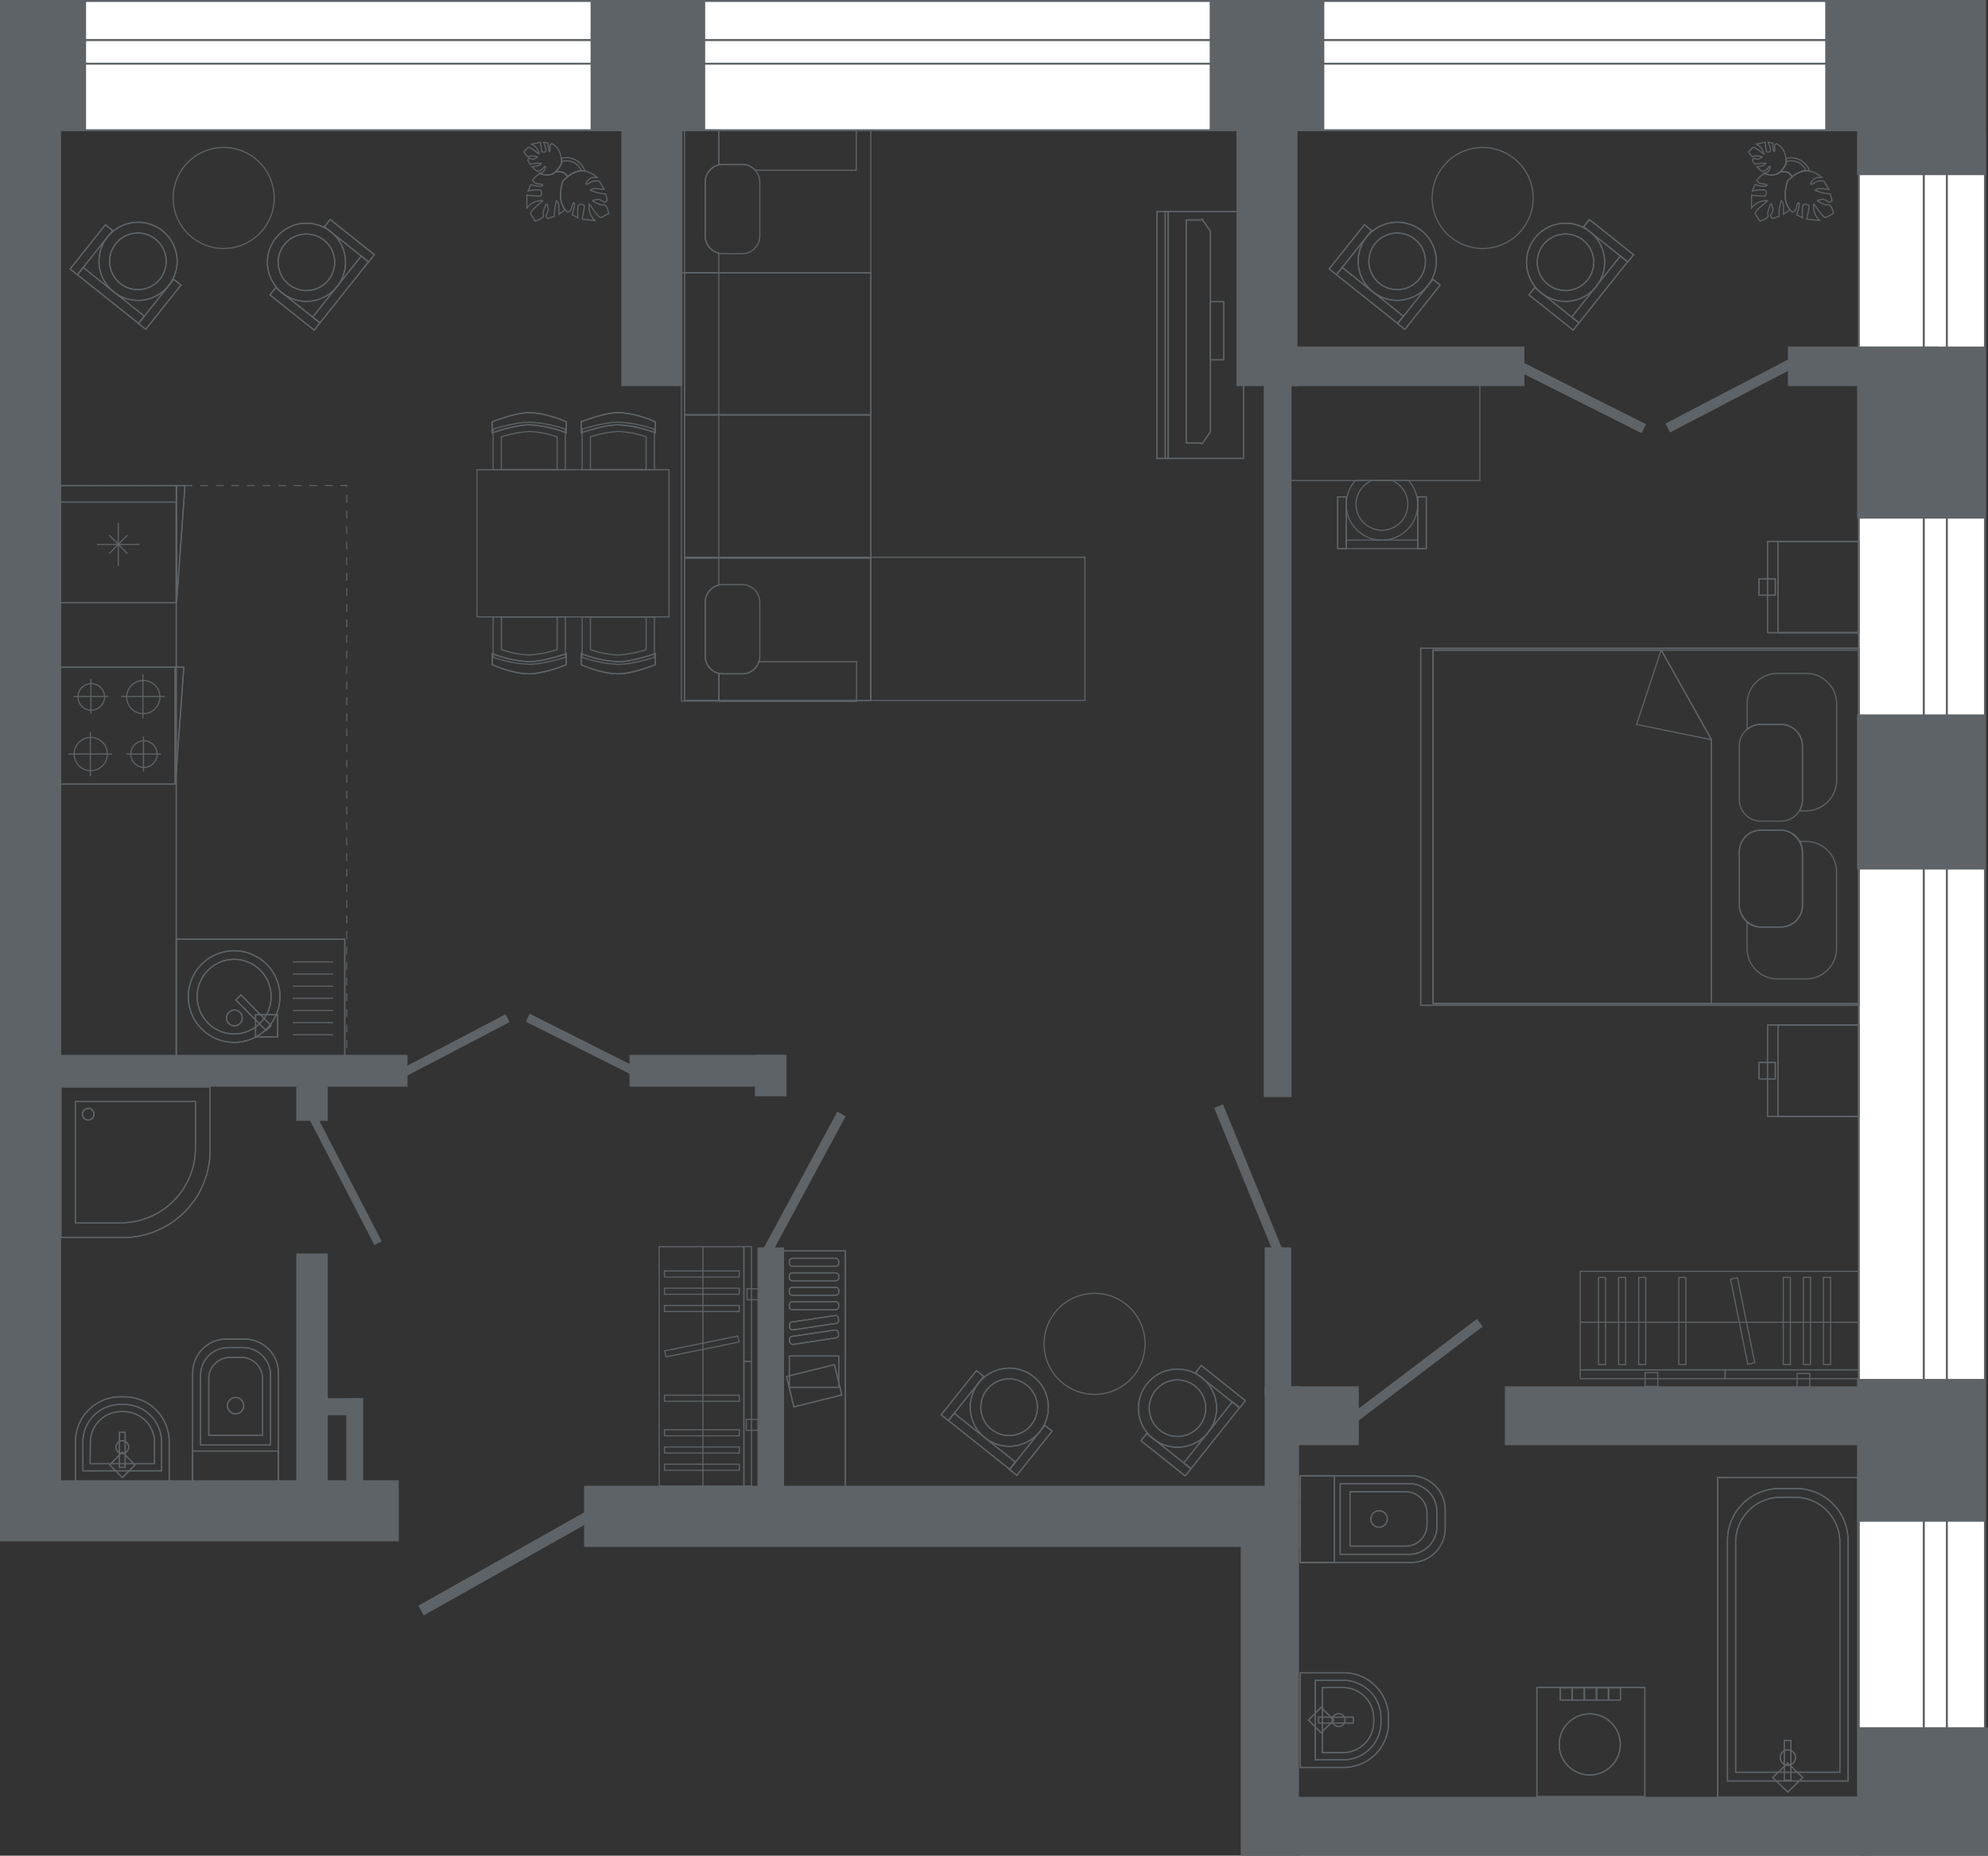 <?xml version="1.0" encoding="UTF-8"?> <svg xmlns="http://www.w3.org/2000/svg" viewBox="0 0 520.64 485.99"><rect x="0" y="0" width="520.64" height="485.99" fill="#333333" stroke="none"/> <defs> <style>.cls-1{fill:#fff;}.cls-1,.cls-2,.cls-3,.cls-4{stroke:#5e6367;stroke-miterlimit:10;}.cls-1,.cls-2{stroke-width:0.5px;}.cls-2{fill:#5e6367;}.cls-3,.cls-4{fill:none;}.cls-3{stroke-width:0.26px;stroke-dasharray:2.04 2.04;}.cls-4{stroke-width:0.3px;}</style> </defs> <g id="walls"> <rect class="cls-1" x="334.82" y="-118.37" width="6.23" height="477.91" transform="translate(127.68 351.51) rotate(-90)"></rect> <rect class="cls-1" x="332.83" y="-126.59" width="10.2" height="477.91" transform="translate(135.89 343.3) rotate(-90)"></rect> <rect class="cls-1" x="329.23" y="-106.56" width="17.41" height="477.91" transform="translate(115.86 363.33) rotate(-90)"></rect> <rect class="cls-1" x="503.8" y="35.15" width="6.08" height="441.8"></rect> <rect class="cls-1" x="509.88" y="35.15" width="9.96" height="441.8"></rect> <rect class="cls-1" x="486.81" y="35.15" width="16.99" height="441.8"></rect> <polygon class="cls-2" points="151.26 397.35 153.35 396.18 154.51 398.28 152.43 399.45 151.26 397.35"></polygon> <polygon class="cls-2" points="109.91 420.61 151.11 397.44 152.26 399.54 111.07 422.71 109.91 420.61"></polygon> <polygon class="cls-2" points="81.93 294.36 81.11 292.78 82.58 292.01 83.39 293.59 81.93 294.36"></polygon> <polygon class="cls-2" points="98.16 325.74 82 294.48 83.46 293.71 99.62 324.97 98.16 325.74"></polygon> <polygon class="cls-2" points="202.96 326.11 202.04 327.8 200.29 326.84 201.21 325.14 202.96 326.11"></polygon> <polygon class="cls-2" points="221.14 292.43 203.03 325.98 201.28 325.01 219.39 291.47 221.14 292.43"></polygon> <polygon class="cls-2" points="334.67 324.99 335.4 326.77 333.56 327.54 332.83 325.76 334.67 324.99"></polygon> <polygon class="cls-2" points="320.16 289.55 334.62 324.85 332.77 325.62 318.32 290.31 320.16 289.55"></polygon> <polygon class="cls-2" points="357.28 370.62 355.74 371.79 354.54 370.18 356.09 369.01 357.28 370.62"></polygon> <polygon class="cls-2" points="387.96 347.37 357.4 370.52 356.2 368.92 386.76 345.76 387.96 347.37"></polygon> <polygon class="cls-2" points="107.44 281.01 106.15 281.68 105.34 280.06 106.64 279.39 107.44 281.01"></polygon> <polygon class="cls-2" points="133.11 267.59 107.54 280.95 106.73 279.33 132.31 265.97 133.11 267.59"></polygon> <polygon class="cls-2" points="164.7 278.82 166.01 279.48 165.22 281.11 163.92 280.45 164.7 278.82"></polygon> <polygon class="cls-2" points="138.83 265.82 164.6 278.77 163.82 280.4 138.05 267.45 138.83 265.82"></polygon> <polygon class="cls-2" points="466.69 95.27 468.21 94.47 469.16 96.37 467.64 97.17 466.69 95.27"></polygon> <polygon class="cls-2" points="436.53 111.03 466.57 95.33 467.52 97.23 437.47 112.93 436.53 111.03"></polygon> <polygon class="cls-2" points="399.41 97.83 397.88 97.06 398.8 95.15 400.33 95.92 399.41 97.83"></polygon> <polygon class="cls-2" points="429.81 113.11 399.53 97.89 400.45 95.98 430.73 111.2 429.81 113.11"></polygon> <rect class="cls-2" x="478.27" y="0.25" width="41.43" height="33.85"></rect> <rect class="cls-2" x="317.06" y="0.25" width="29.51" height="33.85"></rect> <rect class="cls-2" x="154.92" y="0.25" width="29.51" height="33.85"></rect> <rect class="cls-2" x="0.25" y="0.25" width="22.04" height="33.85"></rect> <rect class="cls-2" x="0.25" y="387.92" width="103.94" height="15.5"></rect> <rect class="cls-2" x="153.21" y="389.37" width="186.74" height="15.5"></rect> <rect class="cls-2" x="487.14" y="452.61" width="33.25" height="33.13"></rect> <rect class="cls-2" x="486.59" y="361.38" width="33.25" height="36.9"></rect> <rect class="cls-2" x="486.59" y="187.35" width="33.25" height="40.12"></rect> <rect class="cls-2" x="486.61" y="91.01" width="33.25" height="44.56"></rect> <rect class="cls-2" x="325.19" y="394.19" width="14.76" height="91.55"></rect> <rect class="cls-2" x="326.42" y="470.83" width="163.79" height="14.91"></rect> <rect class="cls-2" x="394.37" y="363.32" width="95.83" height="14.9"></rect> <rect class="cls-2" x="332.58" y="363.32" width="23.03" height="14.9"></rect> <rect class="cls-2" x="331.46" y="363.32" width="8.5" height="28.66"></rect> <rect class="cls-2" x="331.46" y="326.92" width="6.45" height="38.16"></rect> <rect class="cls-2" x="198.62" y="326.92" width="6.45" height="64.45"></rect> <rect class="cls-2" x="0.25" y="26.87" width="15.48" height="365.58"></rect> <rect class="cls-2" x="162.97" y="23.12" width="15.48" height="77.74"></rect> <rect class="cls-2" x="324.08" y="23.12" width="15.48" height="77.74"></rect> <rect class="cls-2" x="331.22" y="93.04" width="6.77" height="194.01"></rect> <rect class="cls-2" x="6.47" y="276.51" width="100" height="7.82"></rect> <rect class="cls-2" x="77.84" y="280.42" width="7.75" height="12.87"></rect> <rect class="cls-2" x="77.84" y="328.55" width="7.75" height="63.9"></rect> <rect class="cls-2" x="90.94" y="366.41" width="3.92" height="30.72"></rect> <rect class="cls-2" x="84.58" y="366.41" width="9.38" height="3.96"></rect> <rect class="cls-2" x="165.11" y="276.51" width="39.9" height="7.82"></rect> <rect class="cls-2" x="197.97" y="276.51" width="7.75" height="10.35"></rect> <rect class="cls-2" x="486.59" y="0.25" width="33.27" height="45.37"></rect> <rect class="cls-2" x="337.99" y="91.01" width="60.98" height="9.85"></rect> <rect class="cls-2" x="468.49" y="91.01" width="38.72" height="9.85"></rect> <polyline class="cls-3" points="15.73 127.16 90.81 127.16 90.81 278.82"></polyline> </g> <g id="Furniture"> <path class="cls-4" d="M241.79,151.74a6.65,6.65,0,0,0-3.39,1.53c-.62-.64-1.14-1.07-1.14-1.07a13.38,13.38,0,0,0-1.92-.3,3.2,3.2,0,0,1-1.09.74h0c1.45-.54,2.54-2.9,2.54-2.9h0c0-.1,0-.23,0-.41a4.2,4.2,0,0,1,5.15,2.4Z" transform="translate(-89.68 -107.01)"></path> <path class="cls-4" d="M233.31,152.82h0Z" transform="translate(-89.68 -107.01)"></path> <path class="cls-4" d="M241.78,151.72a6.57,6.57,0,0,0-3.39,1.53,12.88,12.88,0,0,0-1.14-1.08,14.37,14.37,0,0,0-1.92-.29,3.2,3.2,0,0,1-1.09.74h0c1.45-.54,2.54-2.9,2.55-2.91v0h0a8.92,8.92,0,0,0-.09-1.23,5.1,5.1,0,0,1,5.59,2.11,5.22,5.22,0,0,1,.56,1.2A4.52,4.52,0,0,0,241.78,151.72Z" transform="translate(-89.68 -107.01)"></path> <path class="cls-4" d="M237.11,154.36s2.47-2.56,4.67-2.64a6.45,6.45,0,0,1,4.3,1.78,4.08,4.08,0,0,0-1.54.08c-.82.27-2.32,2.42-.62,1.44a3.28,3.28,0,0,1,2.74-.54l1.25,2.14s-1.35-.16-2.2-.24a1.92,1.92,0,0,0-1.41.47,18.26,18.26,0,0,0,2,.66c.63.13,2,.29,2,.29l.43,1.73s-.71.72-1,.32a3.46,3.46,0,0,0-1.41-.66l-1.41.3s-.15.2,1.06.71,1.12.54,1.9.46,1.25,2.26,1.25,2.26l-1.9,1c-.87.45-3-3.52-3.25-3.48a4.82,4.82,0,0,0,.35,2.67,5.92,5.92,0,0,0,1.17,1.66l-3.38-.36a31.19,31.19,0,0,0,.64-3.46c-.1-.25-1.59-1.07-1.72.36a16.52,16.52,0,0,0,0,2.76l-1.54-.82s.85-2.42.62-3-.61.49-.73,1.25a1.71,1.71,0,0,1-1,1.12,5.5,5.5,0,0,1-1.9-4.07A11.72,11.72,0,0,1,237.11,154.36Z" transform="translate(-89.68 -107.01)"></path> <path class="cls-4" d="M236.77,149.72s-1.11,2.38-2.56,2.91a4.53,4.53,0,0,1-3.26-.26,2.79,2.79,0,0,0,1-.39c.49-.36,1-2.12.11-1.1a2.28,2.28,0,0,1-1.73,1l-1.29-1.16,1.52-.31a1.34,1.34,0,0,0,.84-.62,13.3,13.3,0,0,0-1.49,0c-.45.05-1.39.24-1.39.24l-.66-1.07s.32-.64.61-.44a2.41,2.41,0,0,0,1.09.14l.88-.5s.06-.17-.86-.25-.87-.12-1.37.11-1.33-1.25-1.33-1.25l1.06-1.08c.48-.49,2.79,1.7,2.93,1.63a3.46,3.46,0,0,0-.82-1.72,4,4,0,0,0-1.14-.85l2.34-.49a20.71,20.71,0,0,0,.33,2.46c.12.14,1.29.37,1.06-.62a10.36,10.36,0,0,0-.61-1.84l1.22.22a6.25,6.25,0,0,0,.23,2.13c.28.33.3-.46.22-1a1.18,1.18,0,0,1,.42-1,3.88,3.88,0,0,1,2.15,2.31,8.25,8.25,0,0,1,.49,2.95" transform="translate(-89.68 -107.01)"></path> <path class="cls-4" d="M235.33,151.88a14.37,14.37,0,0,1,1.92.29,15.34,15.34,0,0,1,1.16,1.1,13.18,13.18,0,0,0-1.28,1.11,11.66,11.66,0,0,0-.63,4.2,6.2,6.2,0,0,0,1.21,3.36l-1.67,1.2s0-1.36,0-2.21a1.89,1.89,0,0,0-.61-1.36,18.06,18.06,0,0,0-.46,2.08c-.06.63-.09,2-.09,2l-1.69.59s-.78-.63-.42-1a3.33,3.33,0,0,0,.52-1.47l-.42-1.37s-.22-.13-.61,1.12-.42,1.17-.27,1.94-2.14,1.46-2.14,1.46l-1.17-1.8c-.53-.81,3.21-3.35,3.14-3.57a4.9,4.9,0,0,0-2.62.61,5.86,5.86,0,0,0-1.54,1.33l0-3.4a27.65,27.65,0,0,0,3.51.29c.23-.12.91-1.67-.53-1.66A15.22,15.22,0,0,0,228,157l.68-1.62s2.48.61,3,.32-.55-.56-1.32-.6a1.68,1.68,0,0,1-1.21-.88,4.75,4.75,0,0,1,2.15-1.75,4.26,4.26,0,0,0,3,.13A3.2,3.2,0,0,0,235.33,151.88Z" transform="translate(-89.68 -107.01)"></path> <path class="cls-4" d="M562.52,151.74a6.65,6.65,0,0,0-3.39,1.53c-.62-.64-1.14-1.07-1.14-1.07a13.38,13.38,0,0,0-1.92-.3,3.2,3.2,0,0,1-1.09.74h0c1.45-.54,2.54-2.9,2.54-2.9h0c0-.1,0-.23,0-.41a4.2,4.2,0,0,1,5.15,2.4Z" transform="translate(-89.68 -107.01)"></path> <path class="cls-4" d="M554,152.82h0Z" transform="translate(-89.68 -107.01)"></path> <path class="cls-4" d="M562.51,151.72a6.57,6.57,0,0,0-3.39,1.53,12.88,12.88,0,0,0-1.14-1.08,14.37,14.37,0,0,0-1.92-.29,3.2,3.2,0,0,1-1.09.74h0c1.45-.54,2.54-2.9,2.55-2.91v.13a.31.31,0,0,0,0-.09v0h0a8.92,8.92,0,0,0-.09-1.23A5.1,5.1,0,0,1,563,150.6a5.22,5.22,0,0,1,.56,1.2A4.52,4.52,0,0,0,562.51,151.72Z" transform="translate(-89.68 -107.01)"></path> <path class="cls-4" d="M557.84,154.36s2.47-2.56,4.67-2.64a6.45,6.45,0,0,1,4.3,1.78,4.08,4.08,0,0,0-1.54.08c-.82.27-2.32,2.42-.62,1.44a3.28,3.28,0,0,1,2.74-.54l1.25,2.14s-1.35-.16-2.2-.24a1.92,1.92,0,0,0-1.41.47,18.26,18.26,0,0,0,2,.66c.63.13,2,.29,2,.29l.43,1.73s-.71.72-1,.32a3.46,3.46,0,0,0-1.41-.66l-1.41.3s-.15.2,1.06.71,1.12.54,1.9.46,1.25,2.26,1.25,2.26l-1.9,1c-.87.45-3-3.52-3.25-3.48a4.82,4.82,0,0,0,.35,2.67,5.92,5.92,0,0,0,1.17,1.66l-3.38-.36a29.13,29.13,0,0,0,.63-3.46c-.09-.25-1.58-1.07-1.71.36a16.52,16.52,0,0,0,0,2.76l-1.54-.82s.85-2.42.62-3-.62.49-.73,1.25a1.71,1.71,0,0,1-1,1.12,5.5,5.5,0,0,1-1.9-4.07A11.72,11.72,0,0,1,557.84,154.36Z" transform="translate(-89.68 -107.01)"></path> <path class="cls-4" d="M557.5,149.72s-1.11,2.38-2.56,2.91a4.53,4.53,0,0,1-3.26-.26,2.79,2.79,0,0,0,1-.39c.49-.36,1-2.12.11-1.1a2.28,2.28,0,0,1-1.73,1l-1.3-1.16,1.53-.31a1.34,1.34,0,0,0,.84-.62,13.3,13.3,0,0,0-1.49,0c-.45.05-1.39.24-1.39.24l-.66-1.07s.32-.64.61-.44a2.41,2.41,0,0,0,1.09.14l.88-.5s.06-.17-.86-.25-.87-.12-1.37.11-1.33-1.25-1.33-1.25l1.06-1.08c.48-.49,2.79,1.7,2.93,1.63a3.46,3.46,0,0,0-.82-1.72,4,4,0,0,0-1.14-.85l2.34-.49a20.71,20.71,0,0,0,.33,2.46c.12.14,1.29.37,1.06-.62a10.36,10.36,0,0,0-.61-1.84l1.22.22a6.25,6.25,0,0,0,.23,2.13c.28.33.3-.46.22-1a1.18,1.18,0,0,1,.42-1A3.88,3.88,0,0,1,557,146.9a8.13,8.13,0,0,1,.48,2.95" transform="translate(-89.68 -107.01)"></path> <path class="cls-4" d="M556.06,151.88a14.37,14.37,0,0,1,1.92.29,15.34,15.34,0,0,1,1.16,1.1,13.18,13.18,0,0,0-1.28,1.11,11.66,11.66,0,0,0-.63,4.2,6.2,6.2,0,0,0,1.21,3.36l-1.67,1.2s0-1.36,0-2.21a1.89,1.89,0,0,0-.61-1.36,18.06,18.06,0,0,0-.46,2.08c-.06.63-.09,2-.09,2l-1.69.59s-.78-.63-.42-1a3.33,3.33,0,0,0,.52-1.47l-.42-1.37s-.22-.13-.61,1.12-.42,1.17-.27,1.94-2.14,1.46-2.14,1.46l-1.17-1.8c-.53-.81,3.21-3.35,3.14-3.57a4.9,4.9,0,0,0-2.62.61,5.86,5.86,0,0,0-1.54,1.33l0-3.4a27.65,27.65,0,0,0,3.51.29c.23-.12.91-1.67-.53-1.66a15.22,15.22,0,0,0-2.75.29l.68-1.62s2.48.61,3,.32-.55-.56-1.32-.6a1.68,1.68,0,0,1-1.21-.88,4.75,4.75,0,0,1,2.15-1.75,4.26,4.26,0,0,0,3,.13A3.2,3.2,0,0,0,556.06,151.88Z" transform="translate(-89.68 -107.01)"></path> <rect class="cls-4" x="337.59" y="100.86" width="49.98" height="24.99"></rect> <rect class="cls-4" x="352.56" y="141.45" width="18.74" height="2.23"></rect> <rect class="cls-4" x="371.3" y="130.11" width="2.23" height="13.57"></rect> <rect class="cls-4" x="371.3" y="130.11" width="2.23" height="13.57"></rect> <rect class="cls-4" x="350.33" y="130.11" width="2.23" height="13.57"></rect> <rect class="cls-4" x="350.33" y="130.11" width="2.23" height="13.57"></rect> <path class="cls-4" d="M444.82,239.09a6.77,6.77,0,0,1,4.12-6.23h5.34a6.78,6.78,0,1,1-9.46,6.23Z" transform="translate(-89.68 -107.01)"></path> <path class="cls-4" d="M442.24,239.09a9.3,9.3,0,0,1,2.42-6.24h13.9a9.36,9.36,0,1,1-16.32,6.24Z" transform="translate(-89.68 -107.01)"></path> <rect class="cls-4" x="462.89" y="141.77" width="23.91" height="23.91"></rect> <rect class="cls-4" x="462.89" y="141.77" width="23.91" height="23.91"></rect> <rect class="cls-4" x="460.66" y="151.59" width="4.28" height="4.28"></rect> <rect class="cls-4" x="460.66" y="151.59" width="4.28" height="4.28"></rect> <rect class="cls-4" x="465.61" y="141.77" width="21.19" height="23.91"></rect> <rect class="cls-4" x="465.61" y="141.77" width="21.19" height="23.91"></rect> <rect class="cls-4" x="462.89" y="268.44" width="23.91" height="23.91"></rect> <rect class="cls-4" x="462.89" y="268.44" width="23.91" height="23.91"></rect> <rect class="cls-4" x="460.66" y="278.26" width="4.28" height="4.28"></rect> <rect class="cls-4" x="460.66" y="278.26" width="4.28" height="4.28"></rect> <rect class="cls-4" x="465.61" y="268.44" width="21.19" height="23.91"></rect> <rect class="cls-4" x="465.61" y="268.44" width="21.19" height="23.91"></rect> <rect class="cls-4" x="372.07" y="169.77" width="114.74" height="93.53"></rect> <rect class="cls-4" x="372.07" y="169.77" width="114.74" height="93.53"></rect> <rect class="cls-4" x="375.34" y="170.25" width="111.47" height="92.58"></rect> <rect class="cls-4" x="375.34" y="170.25" width="111.47" height="92.58"></rect> <polygon class="cls-4" points="448.2 262.83 375.34 262.83 375.34 170.25 435.07 170.25 448.2 193.67 448.2 262.83"></polygon> <polygon class="cls-4" points="448.2 262.83 375.34 262.83 375.34 170.25 435.07 170.25 448.2 193.67 448.2 262.83"></polygon> <polyline class="cls-4" points="448.27 193.73 428.6 189.73 435.1 170.08"></polyline> <path class="cls-4" d="M561.72,316.49v-14.1a5.63,5.63,0,0,0-5.63-5.63h-5.26a5.6,5.6,0,0,0-3.6,1.33v-6.73a8,8,0,0,1,8-8h7.45a8,8,0,0,1,8,8v20a8,8,0,0,1-8,8h-1.73A5.61,5.61,0,0,0,561.72,316.49Z" transform="translate(-89.68 -107.01)"></path> <path class="cls-4" d="M556.09,322.06h-5.26a5.63,5.63,0,0,1-5.63-5.63V302.32a5.63,5.63,0,0,1,5.63-5.63h5.26a5.63,5.63,0,0,1,5.63,5.63v14.11a5.63,5.63,0,0,1-5.63,5.63" transform="translate(-89.68 -107.01)"></path> <path class="cls-4" d="M556.09,349.79h-5.26a5.63,5.63,0,0,1-5.63-5.63V330.05a5.63,5.63,0,0,1,5.63-5.63h5.26a5.63,5.63,0,0,1,5.63,5.63v14.11a5.63,5.63,0,0,1-5.63,5.63" transform="translate(-89.68 -107.01)"></path> <rect class="cls-4" x="455.52" y="217.42" width="16.52" height="25.36" rx="5.63"></rect> <path class="cls-4" d="M550.83,349.79h5.26a5.63,5.63,0,0,0,5.63-5.63V330.05a5.62,5.62,0,0,0-.7-2.67h1.64a8,8,0,0,1,8,8v20a8,8,0,0,1-8,8h-7.45a8,8,0,0,1-8-8v-6.9A5.61,5.61,0,0,0,550.83,349.79Z" transform="translate(-89.68 -107.01)"></path> <path class="cls-4" d="M117.84,169.07a10.23,10.23,0,1,0,14.37-1.62,10.22,10.22,0,0,0-14.37,1.62" transform="translate(-89.68 -107.01)"></path> <path class="cls-4" d="M117.84,169.07a10.23,10.23,0,1,0,14.37-1.62A10.22,10.22,0,0,0,117.84,169.07Z" transform="translate(-89.68 -107.01)"></path> <rect class="cls-4" x="117.49" y="174.17" width="2.43" height="20.46" transform="translate(-189.16 55.33) rotate(-51.46)"></rect> <rect class="cls-4" x="117.49" y="174.17" width="2.43" height="20.46" transform="translate(-189.16 55.33) rotate(-51.46)"></rect> <rect class="cls-4" x="106.2" y="171.21" width="14.81" height="2.43" transform="translate(-181.72 46.8) rotate(-51.45)"></rect> <rect class="cls-4" x="106.2" y="171.21" width="14.81" height="2.43" transform="translate(-181.72 46.8) rotate(-51.45)"></rect> <rect class="cls-4" x="124.11" y="185.47" width="14.81" height="2.43" transform="translate(-186.13 66.21) rotate(-51.45)"></rect> <rect class="cls-4" x="124.11" y="185.47" width="14.81" height="2.43" transform="translate(-186.13 66.21) rotate(-51.45)"></rect> <path class="cls-4" d="M120,170.83a7.41,7.41,0,1,0,10.41-1.18A7.41,7.41,0,0,0,120,170.83" transform="translate(-89.68 -107.01)"></path> <path class="cls-4" d="M120,170.83a7.41,7.41,0,1,0,10.41-1.18A7.41,7.41,0,0,0,120,170.83Z" transform="translate(-89.68 -107.01)"></path> <path class="cls-4" d="M163.56,183.7a10.23,10.23,0,1,0-1.62-14.38,10.24,10.24,0,0,0,1.62,14.38" transform="translate(-89.68 -107.01)"></path> <path class="cls-4" d="M163.56,183.7a10.23,10.23,0,1,0-1.62-14.38A10.24,10.24,0,0,0,163.56,183.7Z" transform="translate(-89.68 -107.01)"></path> <rect class="cls-4" x="168.66" y="181.62" width="20.46" height="2.43" transform="translate(-165.26 101.81) rotate(-51.46)"></rect> <rect class="cls-4" x="168.66" y="181.62" width="20.46" height="2.43" transform="translate(-165.26 101.81) rotate(-51.46)"></rect> <rect class="cls-4" x="165.7" y="180.52" width="2.43" height="14.81" transform="translate(-173.75 94.33) rotate(-51.45)"></rect> <rect class="cls-4" x="165.7" y="180.52" width="2.43" height="14.81" transform="translate(-173.75 94.33) rotate(-51.45)"></rect> <rect class="cls-4" x="179.96" y="162.62" width="2.43" height="14.81" transform="translate(-154.38 98.77) rotate(-51.45)"></rect> <rect class="cls-4" x="179.96" y="162.62" width="2.43" height="14.81" transform="translate(-154.38 98.77) rotate(-51.45)"></rect> <path class="cls-4" d="M165.32,181.49a7.4,7.4,0,1,0-1.17-10.41,7.4,7.4,0,0,0,1.17,10.41" transform="translate(-89.68 -107.01)"></path> <path class="cls-4" d="M165.32,181.49a7.4,7.4,0,1,0-1.17-10.41A7.4,7.4,0,0,0,165.32,181.49Z" transform="translate(-89.68 -107.01)"></path> <path class="cls-4" d="M137,151.91a13.23,13.23,0,1,0,18.21-4.31A13.24,13.24,0,0,0,137,151.91Z" transform="translate(-89.68 -107.01)"></path> <path class="cls-4" d="M447.59,169.07A10.23,10.23,0,1,0,462,167.45a10.22,10.22,0,0,0-14.37,1.62" transform="translate(-89.68 -107.01)"></path> <path class="cls-4" d="M447.59,169.07A10.23,10.23,0,1,0,462,167.45,10.22,10.22,0,0,0,447.59,169.07Z" transform="translate(-89.68 -107.01)"></path> <rect class="cls-4" x="447.24" y="174.17" width="2.43" height="20.46" transform="translate(-64.89 313.24) rotate(-51.46)"></rect> <rect class="cls-4" x="447.24" y="174.17" width="2.43" height="20.46" transform="translate(-64.89 313.24) rotate(-51.46)"></rect> <rect class="cls-4" x="435.95" y="171.21" width="14.81" height="2.43" transform="translate(-57.48 304.67) rotate(-51.45)"></rect> <rect class="cls-4" x="435.95" y="171.21" width="14.81" height="2.43" transform="translate(-57.48 304.67) rotate(-51.45)"></rect> <rect class="cls-4" x="453.86" y="185.47" width="14.81" height="2.43" transform="translate(-61.86 324.11) rotate(-51.45)"></rect> <rect class="cls-4" x="453.86" y="185.47" width="14.81" height="2.43" transform="translate(-61.86 324.11) rotate(-51.45)"></rect> <path class="cls-4" d="M449.79,170.83a7.41,7.41,0,1,0,10.41-1.18,7.41,7.41,0,0,0-10.41,1.18" transform="translate(-89.68 -107.01)"></path> <path class="cls-4" d="M449.79,170.83a7.41,7.41,0,1,0,10.41-1.18A7.41,7.41,0,0,0,449.79,170.83Z" transform="translate(-89.68 -107.01)"></path> <path class="cls-4" d="M493.31,183.7a10.23,10.23,0,1,0-1.62-14.38,10.24,10.24,0,0,0,1.62,14.38" transform="translate(-89.68 -107.01)"></path> <path class="cls-4" d="M493.31,183.7a10.23,10.23,0,1,0-1.62-14.38A10.24,10.24,0,0,0,493.31,183.7Z" transform="translate(-89.68 -107.01)"></path> <rect class="cls-4" x="498.41" y="181.62" width="20.46" height="2.43" transform="translate(-40.98 359.72) rotate(-51.46)"></rect> <rect class="cls-4" x="498.41" y="181.62" width="20.46" height="2.43" transform="translate(-40.98 359.72) rotate(-51.46)"></rect> <rect class="cls-4" x="495.45" y="180.52" width="2.43" height="14.81" transform="translate(-49.52 352.2) rotate(-51.45)"></rect> <rect class="cls-4" x="495.45" y="180.52" width="2.43" height="14.81" transform="translate(-49.52 352.2) rotate(-51.45)"></rect> <rect class="cls-4" x="509.71" y="162.62" width="2.43" height="14.81" transform="translate(-30.1 356.67) rotate(-51.45)"></rect> <rect class="cls-4" x="509.71" y="162.62" width="2.43" height="14.81" transform="translate(-30.1 356.67) rotate(-51.45)"></rect> <path class="cls-4" d="M495.07,181.49a7.4,7.4,0,1,0-1.18-10.41,7.4,7.4,0,0,0,1.18,10.41" transform="translate(-89.68 -107.01)"></path> <path class="cls-4" d="M495.07,181.49a7.4,7.4,0,1,0-1.18-10.41A7.4,7.4,0,0,0,495.07,181.49Z" transform="translate(-89.68 -107.01)"></path> <path class="cls-4" d="M466.71,151.91a13.23,13.23,0,1,0,18.21-4.31A13.24,13.24,0,0,0,466.71,151.91Z" transform="translate(-89.68 -107.01)"></path> <path class="cls-4" d="M346,469.18a10.23,10.23,0,1,0,14.38-1.63A10.22,10.22,0,0,0,346,469.18" transform="translate(-89.68 -107.01)"></path> <path class="cls-4" d="M346,469.18a10.23,10.23,0,1,0,14.38-1.63A10.22,10.22,0,0,0,346,469.18Z" transform="translate(-89.68 -107.01)"></path> <rect class="cls-4" x="345.61" y="474.27" width="2.43" height="20.46" transform="translate(-337.91 346.86) rotate(-51.46)"></rect> <rect class="cls-4" x="345.61" y="474.27" width="2.43" height="20.46" transform="translate(-337.91 346.86) rotate(-51.46)"></rect> <rect class="cls-4" x="334.33" y="471.31" width="14.81" height="2.43" transform="translate(-330.46 338.27) rotate(-51.45)"></rect> <rect class="cls-4" x="334.33" y="471.31" width="14.81" height="2.43" transform="translate(-330.46 338.27) rotate(-51.45)"></rect> <rect class="cls-4" x="352.23" y="485.58" width="14.81" height="2.43" transform="translate(-334.87 357.73) rotate(-51.45)"></rect> <rect class="cls-4" x="352.23" y="485.58" width="14.81" height="2.43" transform="translate(-334.87 357.73) rotate(-51.45)"></rect> <path class="cls-4" d="M348.17,470.93a7.41,7.41,0,1,0,10.41-1.17,7.4,7.4,0,0,0-10.41,1.17" transform="translate(-89.68 -107.01)"></path> <path class="cls-4" d="M348.17,470.93a7.41,7.41,0,1,0,10.41-1.17A7.4,7.4,0,0,0,348.17,470.93Z" transform="translate(-89.68 -107.01)"></path> <path class="cls-4" d="M391.69,483.8a10.23,10.23,0,1,0-1.63-14.37,10.22,10.22,0,0,0,1.63,14.37" transform="translate(-89.68 -107.01)"></path> <path class="cls-4" d="M391.69,483.8a10.23,10.23,0,1,0-1.63-14.37A10.22,10.22,0,0,0,391.69,483.8Z" transform="translate(-89.68 -107.01)"></path> <rect class="cls-4" x="396.79" y="481.72" width="20.46" height="2.43" transform="translate(-314 393.35) rotate(-51.46)"></rect> <rect class="cls-4" x="396.79" y="481.72" width="20.46" height="2.43" transform="translate(-314 393.35) rotate(-51.46)"></rect> <rect class="cls-4" x="393.83" y="480.62" width="2.43" height="14.81" transform="translate(-322.5 385.79) rotate(-51.45)"></rect> <rect class="cls-4" x="393.83" y="480.62" width="2.43" height="14.81" transform="translate(-322.5 385.79) rotate(-51.45)"></rect> <rect class="cls-4" x="408.09" y="462.72" width="2.43" height="14.81" transform="translate(-303.12 390.29) rotate(-51.45)"></rect> <rect class="cls-4" x="408.09" y="462.72" width="2.43" height="14.81" transform="translate(-303.12 390.29) rotate(-51.45)"></rect> <path class="cls-4" d="M393.45,481.59a7.4,7.4,0,1,0-1.18-10.4,7.41,7.41,0,0,0,1.18,10.4" transform="translate(-89.68 -107.01)"></path> <path class="cls-4" d="M393.45,481.59a7.4,7.4,0,1,0-1.18-10.4A7.41,7.41,0,0,0,393.45,481.59Z" transform="translate(-89.68 -107.01)"></path> <path class="cls-4" d="M365.09,452a13.23,13.23,0,1,0,18.21-4.3A13.23,13.23,0,0,0,365.09,452Z" transform="translate(-89.68 -107.01)"></path> <rect class="cls-4" x="262.32" y="433.49" width="22.18" height="62.68" transform="translate(457.14 822.66) rotate(180)"></rect> <line class="cls-4" x1="184.09" y1="389.16" x2="184.09" y2="326.48"></line> <rect class="cls-4" x="272.7" y="481.48" width="1.59" height="19.6" transform="translate(-307.46 657.76) rotate(-90)"></rect> <rect class="cls-4" x="272.7" y="476.96" width="1.59" height="19.6" transform="translate(-302.94 653.24) rotate(-90)"></rect> <rect class="cls-4" x="272.7" y="472.44" width="1.59" height="19.6" transform="translate(-298.42 648.72) rotate(-90)"></rect> <rect class="cls-4" x="272.7" y="439.89" width="1.59" height="19.6" transform="translate(-265.88 616.18) rotate(-90)"></rect> <rect class="cls-4" x="272.7" y="435.37" width="1.59" height="19.6" transform="translate(-261.36 611.66) rotate(-90)"></rect> <rect class="cls-4" x="272.7" y="430.85" width="1.59" height="19.6" transform="translate(-256.84 607.14) rotate(-90)"></rect> <rect class="cls-4" x="272.7" y="463.4" width="1.59" height="19.6" transform="translate(-289.38 639.68) rotate(-90)"></rect> <polygon class="cls-4" points="174.06 353.79 174.44 355.35 193.57 351.46 193.19 349.9 174.06 353.79"></polygon> <rect class="cls-4" x="284.5" y="433.49" width="1.98" height="30.08" transform="translate(481.3 790.05) rotate(180)"></rect> <rect class="cls-4" x="285.31" y="444.54" width="3.11" height="2.86" transform="translate(484.05 784.93) rotate(180)"></rect> <rect class="cls-4" x="284.5" y="463.57" width="1.98" height="32.6" transform="translate(481.3 852.73) rotate(180)"></rect> <rect class="cls-4" x="285.12" y="478.74" width="3.11" height="2.86" transform="translate(483.67 853.32) rotate(180)"></rect> <rect class="cls-4" x="527.11" y="416.38" width="25.81" height="72.95" transform="translate(-2.53 885.86) rotate(-90)"></rect> <line class="cls-4" x1="413.85" y1="346.27" x2="486.81" y2="346.27"></line> <rect class="cls-4" x="418.63" y="334.54" width="1.86" height="22.81"></rect> <rect class="cls-4" x="423.89" y="334.54" width="1.86" height="22.81"></rect> <rect class="cls-4" x="429.15" y="334.54" width="1.86" height="22.81"></rect> <rect class="cls-4" x="467.03" y="334.54" width="1.86" height="22.81"></rect> <rect class="cls-4" x="472.29" y="334.54" width="1.86" height="22.81"></rect> <rect class="cls-4" x="477.55" y="334.54" width="1.86" height="22.81"></rect> <rect class="cls-4" x="439.67" y="334.54" width="1.86" height="22.81"></rect> <polygon class="cls-4" points="455.02 334.6 453.21 335.03 457.74 357.3 459.55 356.87 455.02 334.6"></polygon> <rect class="cls-4" x="557.83" y="449.41" width="2.31" height="35.01" transform="translate(2.39 918.89) rotate(-90)"></rect> <rect class="cls-4" x="560.15" y="466.86" width="3.62" height="3.33" transform="translate(3.77 923.47) rotate(-90)"></rect> <rect class="cls-4" x="521.36" y="447.94" width="2.31" height="37.95" transform="translate(-34.09 882.42) rotate(-90)"></rect> <rect class="cls-4" x="520.35" y="466.63" width="3.62" height="3.33" transform="translate(-35.81 883.45) rotate(-90)"></rect> <rect class="cls-4" x="205.07" y="327.55" width="16.3" height="64.17"></rect> <rect class="cls-4" x="205.07" y="327.55" width="16.3" height="64.17"></rect> <path class="cls-4" d="M297.16,438.64h11.41a.76.76,0,0,0,.76-.77v-.55a.76.76,0,0,0-.76-.76H297.16a.77.77,0,0,0-.76.76v.55a.77.77,0,0,0,.76.77" transform="translate(-89.68 -107.01)"></path> <rect class="cls-4" x="206.72" y="329.55" width="12.93" height="2.08" rx="0.77"></rect> <path class="cls-4" d="M297.16,442.44h11.41a.77.77,0,0,0,.76-.77v-.55a.77.77,0,0,0-.76-.77H297.16a.77.77,0,0,0-.76.77v.55a.77.77,0,0,0,.76.77" transform="translate(-89.68 -107.01)"></path> <path class="cls-4" d="M297.16,442.44h11.41a.77.77,0,0,0,.76-.77v-.55a.77.77,0,0,0-.76-.77H297.16a.77.77,0,0,0-.76.77v.55A.77.77,0,0,0,297.16,442.44Z" transform="translate(-89.68 -107.01)"></path> <path class="cls-4" d="M297.16,446.23h11.41a.76.76,0,0,0,.76-.76v-.56a.76.76,0,0,0-.76-.76H297.16a.77.77,0,0,0-.76.76v.56a.77.77,0,0,0,.76.76" transform="translate(-89.68 -107.01)"></path> <path class="cls-4" d="M297.16,446.23h11.41a.76.76,0,0,0,.76-.76v-.56a.76.76,0,0,0-.76-.76H297.16a.77.77,0,0,0-.76.76v.56A.77.77,0,0,0,297.16,446.23Z" transform="translate(-89.68 -107.01)"></path> <path class="cls-4" d="M297.16,450h11.41a.77.77,0,0,0,.76-.77v-.55a.77.77,0,0,0-.76-.77H297.16a.77.77,0,0,0-.76.77v.55a.77.77,0,0,0,.76.77" transform="translate(-89.68 -107.01)"></path> <path class="cls-4" d="M297.16,450h11.41a.77.77,0,0,0,.76-.77v-.55a.77.77,0,0,0-.76-.77H297.16a.77.77,0,0,0-.76.77v.55A.77.77,0,0,0,297.16,450Z" transform="translate(-89.68 -107.01)"></path> <path class="cls-4" d="M297.38,455.3l11.28-1.71a.77.77,0,0,0,.64-.87l-.08-.55a.76.76,0,0,0-.86-.64l-11.29,1.71a.75.75,0,0,0-.63.87l.08.55a.76.76,0,0,0,.86.64" transform="translate(-89.68 -107.01)"></path> <path class="cls-4" d="M297.38,455.3l11.28-1.71a.77.77,0,0,0,.64-.87l-.08-.55a.76.76,0,0,0-.86-.64l-11.29,1.71a.75.75,0,0,0-.63.87l.08.55A.76.76,0,0,0,297.38,455.3Z" transform="translate(-89.68 -107.01)"></path> <path class="cls-4" d="M297.38,459.1l11.28-1.71a.78.78,0,0,0,.64-.88l-.08-.54a.75.75,0,0,0-.86-.64L297.07,457a.75.75,0,0,0-.63.87l.08.54a.76.76,0,0,0,.86.65" transform="translate(-89.68 -107.01)"></path> <path class="cls-4" d="M297.38,459.1l11.28-1.71a.78.78,0,0,0,.64-.88l-.08-.54a.75.75,0,0,0-.86-.64L297.07,457a.75.75,0,0,0-.63.87l.08.54A.76.76,0,0,0,297.38,459.1Z" transform="translate(-89.68 -107.01)"></path> <rect class="cls-4" x="206.72" y="355.14" width="12.93" height="8.18"></rect> <rect class="cls-4" x="206.72" y="355.14" width="12.93" height="8.18"></rect> <polygon class="cls-4" points="207.91 368.45 220.46 365.33 218.53 357.39 205.98 360.5 207.91 368.45"></polygon> <polygon class="cls-4" points="207.91 368.45 220.46 365.33 218.53 357.39 205.98 360.5 207.91 368.45"></polygon> <rect class="cls-4" x="305.17" y="55.4" width="20.49" height="64.65"></rect> <rect class="cls-4" x="305.17" y="55.4" width="20.49" height="64.65"></rect> <rect class="cls-4" x="302.98" y="55.4" width="2.94" height="64.65"></rect> <rect class="cls-4" x="302.98" y="55.4" width="2.94" height="64.65"></rect> <polyline class="cls-4" points="314.68 57.6 310.65 57.6 310.65 116.04 314.68 116.04"></polyline> <polyline class="cls-4" points="314.68 57.6 310.65 57.6 310.65 116.04 314.68 116.04"></polyline> <polyline class="cls-4" points="314.68 116.41 317.01 113.07 317.01 60.57 314.68 57.23"></polyline> <polyline class="cls-4" points="314.68 116.41 317.01 113.07 317.01 60.57 314.68 57.23"></polyline> <rect class="cls-4" x="317.01" y="79.01" width="3.48" height="15.22"></rect> <rect class="cls-4" x="317.01" y="79.01" width="3.48" height="15.22"></rect> <rect class="cls-4" x="124.92" y="123" width="50.29" height="38.55"></rect> <path class="cls-4" d="M251.6,215.09c4.51,0,9.71,2.39,9.71,2.39v2.9a30.79,30.79,0,0,0-9.71-2.11c-3.85,0-9.71,2.11-9.71,2.11v-2.9s5.86-2.39,9.71-2.39" transform="translate(-89.68 -107.01)"></path> <path class="cls-4" d="M251.6,215.09c4.51,0,9.71,2.39,9.71,2.39v2.9a30.79,30.79,0,0,0-9.71-2.11c-3.85,0-9.71,2.11-9.71,2.11v-2.9S247.75,215.09,251.6,215.09Z" transform="translate(-89.68 -107.01)"></path> <path class="cls-4" d="M258.89,230v-8.58A25.47,25.47,0,0,0,251.6,220a30.86,30.86,0,0,0-7.3,1.41V230Z" transform="translate(-89.68 -107.01)"></path> <path class="cls-4" d="M261.06,230V219.42a33,33,0,0,0-9.46-1.84c-3.75,0-9.46,1.84-9.46,1.84V230Z" transform="translate(-89.68 -107.01)"></path> <path class="cls-4" d="M251.6,283.48c-4.51,0-9.71-2.39-9.71-2.39v-2.91a30.67,30.67,0,0,0,9.71,2.12c3.84,0,9.71-2.12,9.71-2.12v2.91s-5.87,2.39-9.71,2.39" transform="translate(-89.68 -107.01)"></path> <path class="cls-4" d="M251.6,283.48c-4.51,0-9.71-2.39-9.71-2.39v-2.91a30.67,30.67,0,0,0,9.71,2.12c3.84,0,9.71-2.12,9.71-2.12v2.91S255.44,283.48,251.6,283.48Z" transform="translate(-89.68 -107.01)"></path> <path class="cls-4" d="M244.3,268.56v8.58a25.58,25.58,0,0,0,7.3,1.41,31,31,0,0,0,7.3-1.41v-8.58Z" transform="translate(-89.68 -107.01)"></path> <path class="cls-4" d="M242.14,268.56v10.59A33,33,0,0,0,251.6,281c3.75,0,9.46-1.83,9.46-1.83V268.56Z" transform="translate(-89.68 -107.01)"></path> <path class="cls-4" d="M228.29,283.48c-4.51,0-9.71-2.39-9.71-2.39v-2.91a30.67,30.67,0,0,0,9.71,2.12c3.84,0,9.7-2.12,9.7-2.12v2.91s-5.86,2.39-9.7,2.39" transform="translate(-89.68 -107.01)"></path> <path class="cls-4" d="M228.29,283.48c-4.51,0-9.71-2.39-9.71-2.39v-2.91a30.67,30.67,0,0,0,9.71,2.12c3.84,0,9.7-2.12,9.7-2.12v2.91S232.13,283.48,228.29,283.48Z" transform="translate(-89.68 -107.01)"></path> <path class="cls-4" d="M221,268.56v8.58a25.58,25.58,0,0,0,7.3,1.41,31,31,0,0,0,7.3-1.41v-8.58Z" transform="translate(-89.68 -107.01)"></path> <path class="cls-4" d="M218.83,268.56v10.59a33,33,0,0,0,9.46,1.83c3.75,0,9.46-1.83,9.46-1.83V268.56Z" transform="translate(-89.68 -107.01)"></path> <path class="cls-4" d="M228.28,215.09c4.52,0,9.71,2.39,9.71,2.39v2.9a30.7,30.7,0,0,0-9.71-2.11c-3.84,0-9.7,2.11-9.7,2.11v-2.9s5.86-2.39,9.7-2.39" transform="translate(-89.68 -107.01)"></path> <path class="cls-4" d="M228.28,215.09c4.52,0,9.71,2.39,9.71,2.39v2.9a30.7,30.7,0,0,0-9.71-2.11c-3.84,0-9.7,2.11-9.7,2.11v-2.9S224.44,215.09,228.28,215.09Z" transform="translate(-89.68 -107.01)"></path> <path class="cls-4" d="M235.58,230v-8.58a25.58,25.58,0,0,0-7.3-1.41,31,31,0,0,0-7.3,1.41V230Z" transform="translate(-89.68 -107.01)"></path> <path class="cls-4" d="M237.74,230V219.42a32.89,32.89,0,0,0-9.46-1.84c-3.75,0-9.46,1.84-9.46,1.84V230Z" transform="translate(-89.68 -107.01)"></path> <rect class="cls-4" x="179.25" y="71.48" width="48.8" height="37.15"></rect> <rect class="cls-4" x="179.25" y="71.48" width="48.8" height="37.15"></rect> <rect class="cls-4" x="179.25" y="108.62" width="48.8" height="37.32"></rect> <rect class="cls-4" x="179.25" y="108.62" width="48.8" height="37.32"></rect> <rect class="cls-4" x="179.25" y="146.14" width="48.8" height="37.32"></rect> <rect class="cls-4" x="179.25" y="146.14" width="48.8" height="37.32"></rect> <rect class="cls-4" x="228.05" y="145.94" width="56.09" height="37.49"></rect> <path class="cls-4" d="M284.18,283.49h-5.32a4.64,4.64,0,0,1-4.5-4.78V264.9a4.64,4.64,0,0,1,4.5-4.78h5.32a4.64,4.64,0,0,1,4.49,4.78v13.81a4.64,4.64,0,0,1-4.49,4.78" transform="translate(-89.68 -107.01)"></path> <path class="cls-4" d="M277.92,178.48v81.73a4.73,4.73,0,0,0-3.56,4.68V278.7a4.73,4.73,0,0,0,3.56,4.67v7.24h-9.79V178.48Z" transform="translate(-89.68 -107.01)"></path> <rect class="cls-4" x="179.25" y="34.16" width="48.8" height="37.32"></rect> <path class="cls-4" d="M284.18,173.44h-5.32a4.65,4.65,0,0,1-4.5-4.79v-13.8a4.64,4.64,0,0,1,4.5-4.78h5.32a4.64,4.64,0,0,1,4.49,4.78v13.8a4.64,4.64,0,0,1-4.49,4.79" transform="translate(-89.68 -107.01)"></path> <path class="cls-4" d="M284.18,150.07h-5.32a4.83,4.83,0,0,0-.94.1v-9h36v10.42H287.44A4.33,4.33,0,0,0,284.18,150.07Z" transform="translate(-89.68 -107.01)"></path> <path class="cls-4" d="M277.92,141.07v9.1a4.73,4.73,0,0,0-3.56,4.68v13.8a4.72,4.72,0,0,0,3.56,4.68v5.15h-9.79V141.07Z" transform="translate(-89.68 -107.01)"></path> <path class="cls-4" d="M278.86,283.48h5.32a4.52,4.52,0,0,0,4.22-3.19H314V290.7h-36v-7.33A4.17,4.17,0,0,0,278.86,283.48Z" transform="translate(-89.68 -107.01)"></path> <rect class="cls-4" x="15.8" y="131.5" width="30.35" height="145.01"></rect> <rect class="cls-4" x="15.8" y="131.5" width="30.35" height="145.01"></rect> <rect class="cls-4" x="15.8" y="127.16" width="30.35" height="30.64"></rect> <rect class="cls-4" x="15.8" y="127.16" width="30.35" height="30.64"></rect> <polygon class="cls-4" points="48.44 127.16 46.24 127.16 46.24 157.8 48.44 127.16"></polygon> <polygon class="cls-4" points="48.44 127.16 46.24 127.16 46.24 157.8 48.44 127.16"></polygon> <line class="cls-4" x1="30.98" y1="148.19" x2="30.98" y2="136.94"></line> <line class="cls-4" x1="36.55" y1="142.57" x2="25.4" y2="142.57"></line> <line class="cls-4" x1="33.38" y1="144.99" x2="28.57" y2="140.14"></line> <line class="cls-4" x1="33.38" y1="140.14" x2="28.57" y2="144.99"></line> <rect class="cls-4" x="15.52" y="174.7" width="30.35" height="30.64"></rect> <rect class="cls-4" x="15.52" y="174.7" width="30.35" height="30.64"></rect> <ellipse class="cls-4" cx="37.7" cy="197.48" rx="3.45" ry="3.48"></ellipse> <path class="cls-4" d="M127.25,285.22a4.35,4.35,0,1,0,4.31,4.35A4.33,4.33,0,0,0,127.25,285.22Z" transform="translate(-89.68 -107.01)"></path> <path class="cls-4" d="M113.49,300.14a4.35,4.35,0,1,0,4.31,4.35A4.33,4.33,0,0,0,113.49,300.14Z" transform="translate(-89.68 -107.01)"></path> <path class="cls-4" d="M113.61,286.05a3.48,3.48,0,1,0,3.45,3.48A3.47,3.47,0,0,0,113.61,286.05Z" transform="translate(-89.68 -107.01)"></path> <line class="cls-4" x1="42.15" y1="197.48" x2="33" y2="197.48"></line> <line class="cls-4" x1="37.57" y1="192.87" x2="37.57" y2="202.1"></line> <line class="cls-4" x1="43.14" y1="182.38" x2="31.7" y2="182.38"></line> <line class="cls-4" x1="37.42" y1="176.61" x2="37.42" y2="188.15"></line> <line class="cls-4" x1="29.38" y1="197.48" x2="17.94" y2="197.48"></line> <line class="cls-4" x1="23.66" y1="191.71" x2="23.66" y2="203.26"></line> <line class="cls-4" x1="28.38" y1="182.38" x2="19.24" y2="182.38"></line> <line class="cls-4" x1="23.81" y1="177.76" x2="23.81" y2="187"></line> <polygon class="cls-4" points="48.13 174.7 45.93 174.7 45.93 205.35 48.13 174.7"></polygon> <polygon class="cls-4" points="48.13 174.7 45.93 174.7 45.93 205.35 48.13 174.7"></polygon> <rect class="cls-4" x="46.15" y="245.97" width="44.14" height="30.64"></rect> <rect class="cls-4" x="46.15" y="245.97" width="44.14" height="30.64"></rect> <path class="cls-4" d="M139,368A12,12,0,1,0,151,356,12,12,0,0,0,139,368" transform="translate(-89.68 -107.01)"></path> <path class="cls-4" d="M139,368A12,12,0,1,0,151,356,12,12,0,0,0,139,368Z" transform="translate(-89.68 -107.01)"></path> <path class="cls-4" d="M141.67,370.6a9.66,9.66,0,0,0,11.88,6.85,9.79,9.79,0,0,0,6.79-12,9.67,9.67,0,0,0-11.88-6.86,9.78,9.78,0,0,0-6.79,12" transform="translate(-89.68 -107.01)"></path> <path class="cls-4" d="M141.67,370.6a9.66,9.66,0,0,0,11.88,6.85,9.79,9.79,0,0,0,6.79-12,9.67,9.67,0,0,0-11.88-6.86A9.78,9.78,0,0,0,141.67,370.6Z" transform="translate(-89.68 -107.01)"></path> <line class="cls-4" x1="87.24" y1="251.91" x2="76.69" y2="251.91"></line> <line class="cls-4" x1="87.24" y1="255.09" x2="76.69" y2="255.09"></line> <line class="cls-4" x1="87.24" y1="258.27" x2="76.69" y2="258.27"></line> <line class="cls-4" x1="87.24" y1="261.45" x2="76.69" y2="261.45"></line> <line class="cls-4" x1="87.24" y1="264.63" x2="76.69" y2="264.63"></line> <line class="cls-4" x1="87.24" y1="267.81" x2="76.69" y2="267.81"></line> <line class="cls-4" x1="87.24" y1="270.99" x2="76.69" y2="270.99"></line> <path class="cls-4" d="M149,373.61a2.06,2.06,0,1,0,2.05-2.07,2.06,2.06,0,0,0-2.05,2.07" transform="translate(-89.68 -107.01)"></path> <path class="cls-4" d="M149,373.61a2.06,2.06,0,1,0,2.05-2.07A2.06,2.06,0,0,0,149,373.61Z" transform="translate(-89.68 -107.01)"></path> <rect class="cls-4" x="66.93" y="265.71" width="5.78" height="5.84"></rect> <rect class="cls-4" x="66.93" y="265.71" width="5.78" height="5.84"></rect> <polygon class="cls-4" points="69.7 269.89 71.01 268.57 63.08 260.56 61.77 261.88 69.7 269.89"></polygon> <polygon class="cls-4" points="69.7 269.89 71.01 268.57 63.08 260.56 61.77 261.88 69.7 269.89"></polygon> <path class="cls-4" d="M122,431.11H105.63V391.65H144.7v16.52A22.83,22.83,0,0,1,122,431.11" transform="translate(-89.68 -107.01)"></path> <path class="cls-4" d="M122,431.11H105.63V391.65H144.7v16.52A22.83,22.83,0,0,1,122,431.11Z" transform="translate(-89.68 -107.01)"></path> <path class="cls-4" d="M121.41,427.26h-12V395.5h31.45v12.08a19.58,19.58,0,0,1-19.48,19.68" transform="translate(-89.68 -107.01)"></path> <path class="cls-4" d="M121.41,427.26h-12V395.5h31.45v12.08A19.58,19.58,0,0,1,121.41,427.26Z" transform="translate(-89.68 -107.01)"></path> <path class="cls-4" d="M113.85,397.73a1.51,1.51,0,0,0-2.15,0,1.53,1.53,0,0,0,0,2.17,1.51,1.51,0,0,0,2.15,0,1.55,1.55,0,0,0,0-2.17" transform="translate(-89.68 -107.01)"></path> <path class="cls-4" d="M113.85,397.73a1.51,1.51,0,0,0-2.15,0,1.53,1.53,0,0,0,0,2.17,1.51,1.51,0,0,0,2.15,0A1.55,1.55,0,0,0,113.85,397.73Z" transform="translate(-89.68 -107.01)"></path> <path class="cls-4" d="M149,457.7h4.74a8.91,8.91,0,0,1,8.87,9V496H140.14V466.66a8.91,8.91,0,0,1,8.87-9" transform="translate(-89.68 -107.01)"></path> <path class="cls-4" d="M149,457.7h4.74a8.91,8.91,0,0,1,8.87,9V496H140.14V466.66A8.91,8.91,0,0,1,149,457.7Z" transform="translate(-89.68 -107.01)"></path> <path class="cls-4" d="M149.45,459.92h3.86a7.26,7.26,0,0,1,7.23,7.3v18.24H142.21V467.22a7.27,7.27,0,0,1,7.24-7.3" transform="translate(-89.68 -107.01)"></path> <path class="cls-4" d="M149.45,459.92h3.86a7.26,7.26,0,0,1,7.23,7.3v18.24H142.21V467.22A7.27,7.27,0,0,1,149.45,459.92Z" transform="translate(-89.68 -107.01)"></path> <path class="cls-4" d="M149.89,462.5h3a5.59,5.59,0,0,1,5.56,5.62v14.75h-14.1V468.12a5.59,5.59,0,0,1,5.56-5.62" transform="translate(-89.68 -107.01)"></path> <path class="cls-4" d="M149.89,462.5h3a5.59,5.59,0,0,1,5.56,5.62v14.75h-14.1V468.12A5.59,5.59,0,0,1,149.89,462.5Z" transform="translate(-89.68 -107.01)"></path> <path class="cls-4" d="M149.24,475.15a2.14,2.14,0,1,0,2.14-2.15,2.15,2.15,0,0,0-2.14,2.15" transform="translate(-89.68 -107.01)"></path> <path class="cls-4" d="M149.24,475.15a2.14,2.14,0,1,0,2.14-2.15A2.15,2.15,0,0,0,149.24,475.15Z" transform="translate(-89.68 -107.01)"></path> <rect class="cls-4" x="50.46" y="380" width="22.49" height="9.01"></rect> <rect class="cls-4" x="50.46" y="380" width="22.49" height="9.01"></rect> <path class="cls-4" d="M109.44,496.15H134V484.63a11.76,11.76,0,0,0-11.69-11.81h-1.18a11.75,11.75,0,0,0-11.69,11.81Z" transform="translate(-89.68 -107.01)"></path> <path class="cls-4" d="M109.44,496.15H134V484.63a11.76,11.76,0,0,0-11.69-11.81h-1.18a11.75,11.75,0,0,0-11.69,11.81Z" transform="translate(-89.68 -107.01)"></path> <path class="cls-4" d="M111.41,492.2H132v-7.48a9.85,9.85,0,0,0-9.81-9.9h-1a9.85,9.85,0,0,0-9.81,9.9Z" transform="translate(-89.68 -107.01)"></path> <path class="cls-4" d="M111.41,492.2H132v-7.48a9.85,9.85,0,0,0-9.81-9.9h-1a9.85,9.85,0,0,0-9.81,9.9Z" transform="translate(-89.68 -107.01)"></path> <path class="cls-4" d="M113.28,490.32h16.87v-5.51a8.06,8.06,0,0,0-8-8.1h-.81a8.06,8.06,0,0,0-8,8.1Z" transform="translate(-89.68 -107.01)"></path> <path class="cls-4" d="M113.28,490.32h16.87v-5.51a8.06,8.06,0,0,0-8-8.1h-.81a8.06,8.06,0,0,0-8,8.1Z" transform="translate(-89.68 -107.01)"></path> <path class="cls-4" d="M120.06,486a1.66,1.66,0,1,0,1.66-1.67,1.67,1.67,0,0,0-1.66,1.67" transform="translate(-89.68 -107.01)"></path> <path class="cls-4" d="M120.06,486a1.66,1.66,0,1,0,1.66-1.67A1.67,1.67,0,0,0,120.06,486Z" transform="translate(-89.68 -107.01)"></path> <polygon class="cls-4" points="28.73 383.64 32.04 386.98 35.35 383.64 32.04 380.3 28.73 383.64"></polygon> <polygon class="cls-4" points="28.73 383.64 32.04 386.98 35.35 383.64 32.04 380.3 28.73 383.64"></polygon> <rect class="cls-4" x="31.29" y="375.13" width="1.49" height="9.17"></rect> <rect class="cls-4" x="31.29" y="375.12" width="1.49" height="9.17"></rect> <rect class="cls-4" x="402.48" y="441.96" width="28.29" height="28.56"></rect> <rect class="cls-4" x="402.48" y="441.96" width="28.29" height="28.56"></rect> <rect class="cls-4" x="408.61" y="442.01" width="3.16" height="3.19"></rect> <rect class="cls-4" x="408.62" y="442.01" width="3.16" height="3.19"></rect> <rect class="cls-4" x="411.77" y="442.01" width="3.16" height="3.19"></rect> <rect class="cls-4" x="411.77" y="442.01" width="3.16" height="3.19"></rect> <rect class="cls-4" x="414.93" y="442.01" width="3.16" height="3.19"></rect> <rect class="cls-4" x="414.93" y="442.01" width="3.16" height="3.19"></rect> <rect class="cls-4" x="418.08" y="442.01" width="3.16" height="3.19"></rect> <rect class="cls-4" x="418.09" y="442.01" width="3.16" height="3.19"></rect> <rect class="cls-4" x="421.21" y="442.01" width="3.16" height="3.19"></rect> <rect class="cls-4" x="421.21" y="442.01" width="3.16" height="3.19"></rect> <path class="cls-4" d="M506,571.86a8,8,0,1,0-8-8,8,8,0,0,0,8,8" transform="translate(-89.68 -107.01)"></path> <path class="cls-4" d="M506,571.86a8,8,0,1,0-7.95-8A8,8,0,0,0,506,571.86Z" transform="translate(-89.68 -107.01)"></path> <rect class="cls-4" x="449.85" y="386.96" width="36.7" height="83.72"></rect> <rect class="cls-4" x="449.85" y="386.96" width="36.7" height="83.72"></rect> <path class="cls-4" d="M542.09,573.42h31.58V510.5a13.58,13.58,0,0,0-13.52-13.65H555.6a13.58,13.58,0,0,0-13.51,13.65Z" transform="translate(-89.68 -107.01)"></path> <path class="cls-4" d="M542.09,573.42h31.58V510.5a13.58,13.58,0,0,0-13.52-13.65H555.6a13.58,13.58,0,0,0-13.51,13.65Z" transform="translate(-89.68 -107.01)"></path> <path class="cls-4" d="M544.23,571.13h27.29V510.94a11.74,11.74,0,0,0-11.68-11.8h-3.93a11.75,11.75,0,0,0-11.68,11.8Z" transform="translate(-89.68 -107.01)"></path> <path class="cls-4" d="M544.23,571.13h27.29V510.94a11.74,11.74,0,0,0-11.68-11.8h-3.93a11.75,11.75,0,0,0-11.68,11.8Z" transform="translate(-89.68 -107.01)"></path> <path class="cls-4" d="M555.91,567.21a2,2,0,1,0,2-1.91,1.94,1.94,0,0,0-2,1.91" transform="translate(-89.68 -107.01)"></path> <path class="cls-4" d="M555.91,567.21a2,2,0,1,0,2-1.91A1.94,1.94,0,0,0,555.91,567.21Z" transform="translate(-89.68 -107.01)"></path> <polygon class="cls-4" points="464.27 465.52 468.2 469.33 472.13 465.52 468.2 461.71 464.27 465.52"></polygon> <polygon class="cls-4" points="464.27 465.52 468.2 469.33 472.13 465.52 468.2 461.71 464.27 465.52"></polygon> <rect class="cls-4" x="467.27" y="455.8" width="1.78" height="10.46"></rect> <rect class="cls-4" x="467.27" y="455.8" width="1.78" height="10.46"></rect> <path class="cls-4" d="M430.22,545.09v24.79h11.42a11.75,11.75,0,0,0,11.69-11.8v-1.19a11.75,11.75,0,0,0-11.69-11.8Z" transform="translate(-89.68 -107.01)"></path> <path class="cls-4" d="M430.22,545.09v24.79h11.42a11.75,11.75,0,0,0,11.69-11.8v-1.19a11.75,11.75,0,0,0-11.69-11.8Z" transform="translate(-89.68 -107.01)"></path> <path class="cls-4" d="M434.13,547.08v20.81h7.41a9.86,9.86,0,0,0,9.81-9.91v-1a9.85,9.85,0,0,0-9.81-9.9Z" transform="translate(-89.68 -107.01)"></path> <path class="cls-4" d="M434.13,547.08v20.81h7.41a9.86,9.86,0,0,0,9.81-9.91v-1a9.85,9.85,0,0,0-9.81-9.9Z" transform="translate(-89.68 -107.01)"></path> <path class="cls-4" d="M436,549v17h5.45a8.07,8.07,0,0,0,8-8.11v-.82a8.06,8.06,0,0,0-8-8.1Z" transform="translate(-89.68 -107.01)"></path> <path class="cls-4" d="M436,549v17h5.45a8.07,8.07,0,0,0,8-8.11v-.82a8.06,8.06,0,0,0-8-8.1Z" transform="translate(-89.68 -107.01)"></path> <path class="cls-4" d="M440.28,555.81a1.68,1.68,0,1,0,1.66,1.67,1.66,1.66,0,0,0-1.66-1.67" transform="translate(-89.68 -107.01)"></path> <path class="cls-4" d="M440.28,555.81a1.68,1.68,0,1,0,1.66,1.67A1.66,1.66,0,0,0,440.28,555.81Z" transform="translate(-89.68 -107.01)"></path> <polygon class="cls-4" points="345.99 447.13 342.68 450.48 345.99 453.82 349.3 450.48 345.99 447.13"></polygon> <polygon class="cls-4" points="345.99 447.13 342.68 450.48 345.99 453.82 349.3 450.48 345.99 447.13"></polygon> <rect class="cls-4" x="345.35" y="449.72" width="9.08" height="1.51"></rect> <rect class="cls-4" x="345.35" y="449.72" width="9.08" height="1.51"></rect> <path class="cls-4" d="M468.17,502.43v4.78a8.92,8.92,0,0,1-8.88,9H430.22v-22.7h29.07a8.92,8.92,0,0,1,8.88,9" transform="translate(-89.68 -107.01)"></path> <path class="cls-4" d="M468.17,502.43v4.78a8.92,8.92,0,0,1-8.88,9H430.22v-22.7h29.07A8.92,8.92,0,0,1,468.17,502.43Z" transform="translate(-89.68 -107.01)"></path> <path class="cls-4" d="M466,502.87v3.9a7.27,7.27,0,0,1-7.24,7.3H440.67v-18.5h18.06a7.27,7.27,0,0,1,7.24,7.3" transform="translate(-89.68 -107.01)"></path> <path class="cls-4" d="M466,502.87v3.9a7.27,7.27,0,0,1-7.24,7.3H440.67v-18.5h18.06A7.27,7.27,0,0,1,466,502.87Z" transform="translate(-89.68 -107.01)"></path> <path class="cls-4" d="M463.4,503.32v3a5.59,5.59,0,0,1-5.56,5.62H443.23V497.7h14.61a5.59,5.59,0,0,1,5.56,5.62" transform="translate(-89.68 -107.01)"></path> <path class="cls-4" d="M463.4,503.32v3a5.59,5.59,0,0,1-5.56,5.62H443.23V497.7h14.61A5.59,5.59,0,0,1,463.4,503.32Z" transform="translate(-89.68 -107.01)"></path> <path class="cls-4" d="M450.88,502.66a2.16,2.16,0,1,0,2.13,2.16,2.15,2.15,0,0,0-2.13-2.16" transform="translate(-89.68 -107.01)"></path> <path class="cls-4" d="M450.88,502.66a2.16,2.16,0,1,0,2.13,2.16A2.15,2.15,0,0,0,450.88,502.66Z" transform="translate(-89.68 -107.01)"></path> <rect class="cls-4" x="340.54" y="386.46" width="8.92" height="22.7"></rect> <rect class="cls-4" x="340.54" y="386.46" width="8.92" height="22.7"></rect> </g> </svg> 